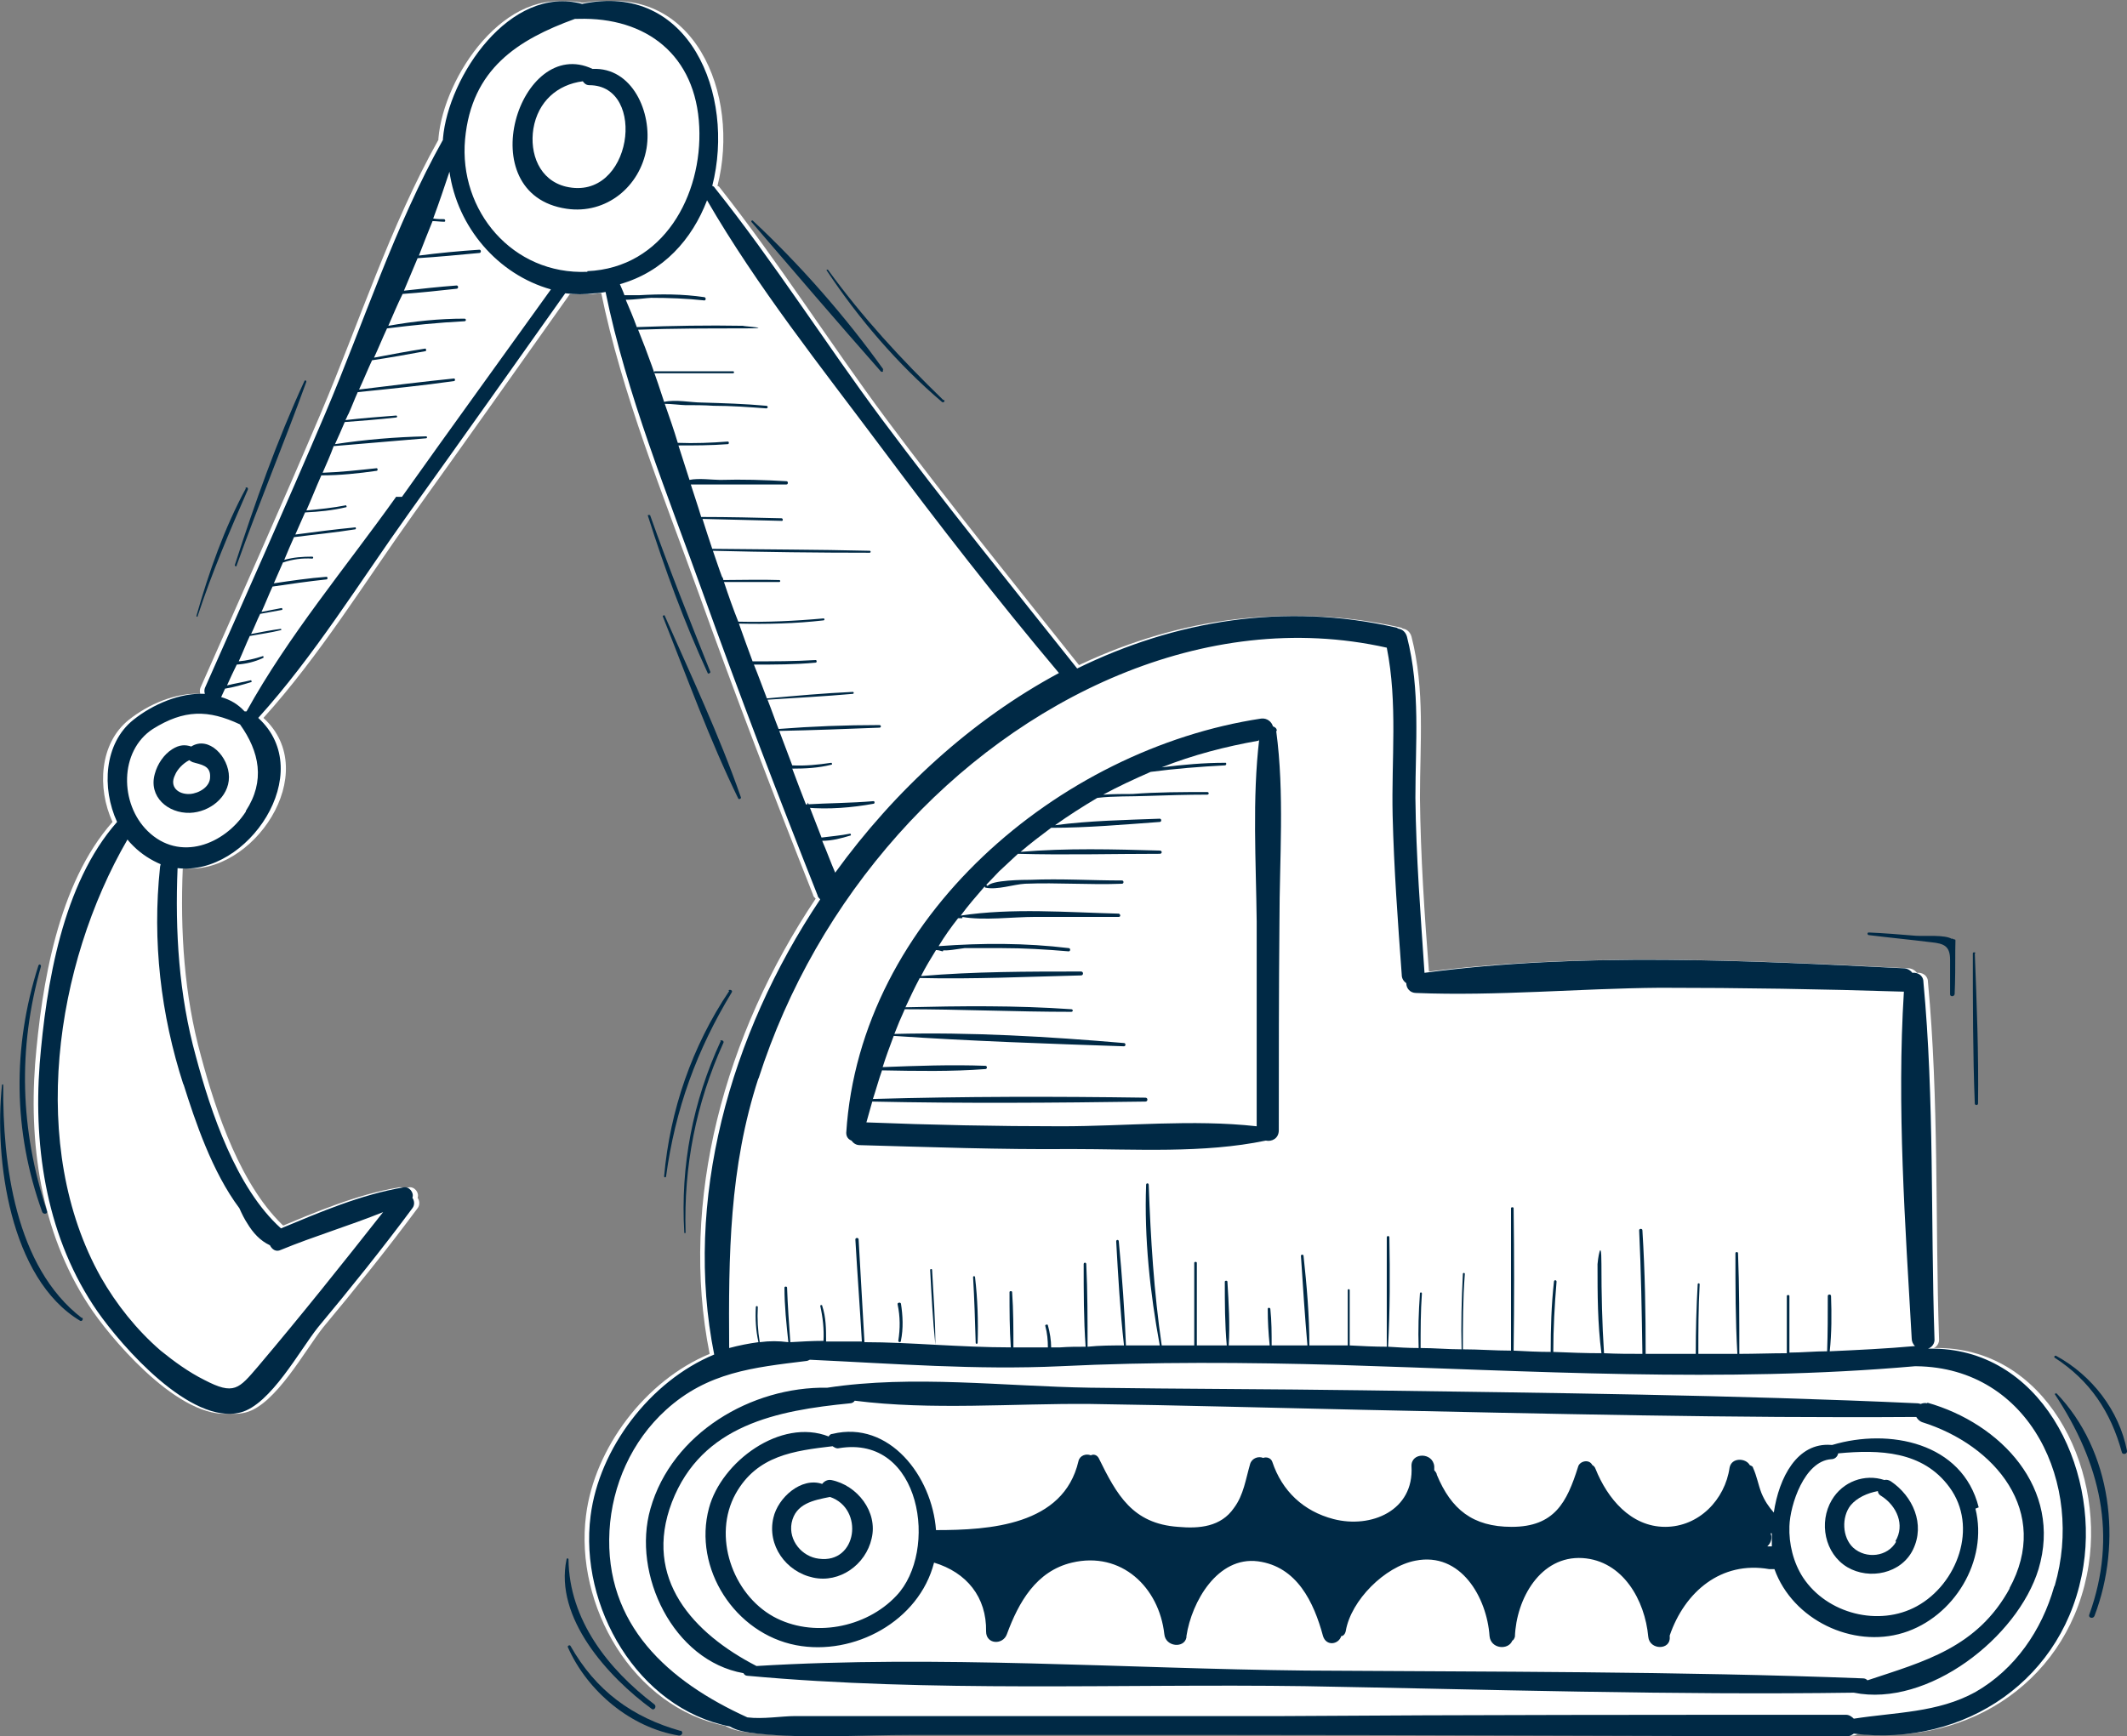 <?xml version="1.0" encoding="UTF-8"?>
<svg id="Ebene_1" data-name="Ebene 1" xmlns="http://www.w3.org/2000/svg" xmlns:xlink="http://www.w3.org/1999/xlink" version="1.1" viewBox="0 0 327 267">
  <rect x="0" y="0" width="327" height="267" fill="#808080" stroke="none"/>
  <defs>
    <style>
      .cls-1 {
        clip-path: url(#clippath);
      }

      .cls-2 {
        fill: none;
      }

      .cls-2, .cls-3, .cls-4 {
        stroke-width: 0px;
      }

      .cls-3 {
        fill: #002945;
      }

      .cls-4 {
        fill: #fff;
      }
    </style>
    <clipPath id="clippath">
      <rect class="cls-2" y="0" width="327" height="267"/>
    </clipPath>
  </defs>
  <g class="cls-1">
    <g>
      <path class="cls-4" d="M297.1,207.4c.6-.2,1.1-.8,1-1.6-.6-18.2,0-36.7-1.7-54.8,0-1-.9-1.5-1.7-1.4-.3-.4-.8-.7-1.4-.7-24-1.2-49.6-2.5-73.6.7-.7-8.9-1.3-17.9-1.4-26.9,0-8.4.8-16.6-1.3-24.8-.2-.7-.7-1.1-1.2-1.2-.2,0-.3-.2-.5-.2-17.1-3.9-33.9-1.1-49,6.3-10.1-12.7-20.3-25.3-30-38.3-8.7-11.7-16.6-24.2-25.6-35.6-.1-.2-.3-.3-.4-.3,3.6-14.1-3.6-31.5-20-28-11.1-3-20.6,11.2-21.4,20.7v.2c-7.4,13.2-12.2,28.2-18.1,42.1-6,14.1-12.3,28.2-18.5,42.2-.1.3-.1.6,0,.9-3.8-.2-8,1.6-11,4-4.5,3.6-4.9,10.5-2.5,15.7-8.4,9.5-10.9,25-11.9,37.2-1,13.3,1.2,27,8.9,38.1,3.7,5.3,14.3,17.5,22,15.5,4.6-1.2,9.1-9.6,11.9-13.1,5-6,9.9-12.1,14.5-18.3.4-.5.3-1.2,0-1.6.3-.8-.5-1.8-1.4-1.6-6.5,1.1-12.8,3.8-18.8,6.3-6.9-6.2-10.8-17.9-13.1-26.5-2.6-9.4-3.2-19.2-2.8-28.9,10.7,1.3,21.6-14.7,12.4-23.1,8.6-9.5,15.6-20.9,23.1-31.4,8.1-11.3,16.1-22.6,24.1-33.9,1.5.2,3,.2,4.5,0,.6,0,1.2-.1,1.7-.2,3.2,15.7,9.6,31.3,15,46.3,5.6,15.6,11.5,31,17.6,46.4,0,.2.2.4.4.6-14,20.9-21,46.5-16.3,70-9.9,4.1-17.7,14.5-19,24.8-1.8,13.9,7.2,29.6,21.4,32.4,1.2.7,2.6.9,4.3,1.1,7.7.8,15.8.2,23.5.2,16.2,0,32.3,0,48.5,0,31.8,0,63.6.2,95.5.2.4,0,.8-.2,1-.4,17.1,2.1,32.6-8.4,35.3-25.8,2.4-15.3-6.7-33.7-23.7-33.4h0Z"/>
      <path class="cls-4" d="M295.6,207.4c.6-.2,1.1-.8,1-1.6-.6-18.2,0-36.7-1.7-54.8,0-1-.9-1.5-1.7-1.4-.3-.4-.8-.7-1.4-.7-24-1.2-49.6-2.5-73.6.7-.7-8.9-1.3-17.9-1.4-26.9,0-8.4.8-16.6-1.3-24.8-.2-.7-.7-1.1-1.2-1.2-.2,0-.3-.2-.5-.2-17.1-3.9-33.9-1.1-49,6.3-10.1-12.7-20.3-25.3-30-38.3-8.7-11.7-16.6-24.2-25.6-35.6-.1-.2-.3-.3-.4-.3,3.6-14.1-3.6-31.5-20-28-11.1-3-20.6,11.2-21.4,20.7v.2c-7.4,13.2-12.2,28.2-18.1,42.1-6,14.1-12.3,28.2-18.5,42.2-.1.3-.1.6,0,.9-3.8-.2-8,1.6-11,4-4.5,3.6-4.9,10.5-2.5,15.7-8.4,9.5-10.9,25-11.9,37.2-1,13.3,1.2,27,8.9,38.1,3.7,5.3,14.3,17.5,22,15.5,4.6-1.2,9.1-9.6,11.9-13.1,5-6,9.9-12.1,14.5-18.3.4-.5.3-1.2,0-1.6.3-.8-.5-1.8-1.4-1.6-6.5,1.1-12.8,3.8-18.8,6.3-6.9-6.2-10.8-17.9-13.1-26.5-2.6-9.4-3.2-19.2-2.8-28.9,10.7,1.3,21.6-14.7,12.4-23.1,8.6-9.5,15.6-20.9,23.1-31.4,8.1-11.3,16.1-22.6,24.1-33.9,1.5.2,3,.2,4.5,0,.6,0,1.2-.1,1.7-.2,3.2,15.7,9.6,31.3,15,46.3,5.6,15.6,11.5,31,17.6,46.4,0,.2.2.4.4.6-14,20.9-21,46.5-16.3,70-9.9,4.1-17.7,14.5-19,24.8-1.8,13.9,7.2,29.6,21.4,32.4,1.2.7,2.6.9,4.3,1.1,7.7.8,15.8.2,23.5.2,16.2,0,32.3,0,48.5,0,31.8,0,63.7.2,95.5.2.4,0,.8-.2,1-.4,17.1,2.1,32.6-8.4,35.3-25.8,2.4-15.3-6.7-33.7-23.7-33.4h0Z"/>
      <path class="cls-3" d="M309,244.2c-5,9.2-13.2,11.3-21.9,14.2-.2-.2-.4-.3-.7-.3-28.5-1.1-57.2-1-85.7-1.2-27.9-.3-56.5-2.4-84.4-.7-9.7-5-17.5-13.4-13-25.2,4.6-11.9,16.2-14.1,27.4-15.2.3,0,.6-.2.7-.4,11.8,1.5,24.4.4,36.1.5,14,.2,28,.6,41.9.9,28.4.6,56.8,1.3,85.2,1.1.2.3.4.6.9.8,11.2,3.5,19.9,13.8,13.4,25.6M296.3,215.8c-.4-.1-.8,0-1,.1-.1,0-.3-.1-.5-.1-28.4-1.3-56.9-1.6-85.3-2-14-.2-28-.2-41.9-.4-13.2-.2-27.3-2-40.4,0-11.7-.2-23.9,7-27.2,18.6-2.9,10.1,3.5,23.4,14.3,25.3.1.2.3.4.6.4,28.3,2.6,57.3,1.2,85.7,1.6,28.1.5,56.3,1.4,84.4,1,11.4,2.3,25.2-8.5,28.4-19,3.7-12.4-5.8-22.4-17.1-25.6"/>
      <path class="cls-3" d="M294.7,247c-5.8,3.2-13.8,1.2-17.5-4.4-1.5-2.3-2.2-5.2-2.1-7.9.1-3.3,2.3-10,6.4-10.3.6,0,1-.4,1.1-.9,6.3-.6,13-.4,17.1,5.2,4.5,6.1,1.2,14.9-5,18.3M271.8,237.7c.5-.5.7-1.3.4-1.9,0,0,.2,0,.2,0,0,.7,0,1.4,0,2-.2,0-.5,0-.7,0ZM137.8,245.4c-4.7,5-12.9,6.5-18.9,3.2-6.3-3.5-9.4-12.4-5.8-18.9,3.3-5.9,9-6.6,14.9-7.3.3.2.6.4,1,.3,12.7-2.1,15.3,15.9,8.8,22.7M304.2,231.8c-2.5-10-13.8-12.2-22.5-9.6,0,0-.1,0-.2,0-5.2-.4-8,5-8.8,10.4-.8-.9-1.4-1.8-1.9-3-.5-1.3-.7-2.6-1.3-3.9,0-.2-.3-.3-.5-.4-.6-1.1-2.8-1.2-3.1.4-.7,4.9-4.7,9.1-9.9,9.1-5.3,0-8.9-4.4-10.7-8.9-.1-.3-.3-.5-.5-.6-.5-1-2-.6-2.2.3-1.7,5.4-3.6,9.2-10.2,9.2-6,0-9.3-2.7-11.5-8,0-.2-.2-.5-.4-.7v-.6c-.2-2.2-3.6-2.2-3.5,0,.4,6.8-6.2,9.6-12,8.1-4.6-1.2-7.9-4.3-9.4-8.8-.2-.6-.9-.8-1.4-.6-.7-.3-1.7,0-2,.9-.7,2.4-1,4.8-2.5,6.8-2,2.9-5.3,3.2-8.6,2.9-7-.5-9.4-4.9-12.2-10.6-.3-.5-.8-.6-1.2-.4-.7-.3-1.7,0-1.9.9-2.3,9.9-13.7,10.6-21.9,10.6-.6-8.3-7.2-16.9-15.9-14.8-.3,0-.5.2-.6.4-7.4-2.9-16.5,3.9-18.4,11-2.5,9.3,4,19.3,13.4,21.1,8.9,1.7,18.9-3.7,21.2-12.7,5,1.5,8.1,5.3,8,10.6,0,2,2.6,2.1,3.2.4,1.8-4.9,4.5-9.7,10-11,7.6-1.8,13.4,3.8,14.2,11,.2,2,3.1,2.2,3.4.5,0,0,0-.1,0-.2.8-5.3,4.8-12.3,11-11.5,6,.8,8.6,6.3,10,11.5.5,1.6,2.4,1.3,2.8,0,.3,0,.6-.3.7-.8.8-4.7,6-9.9,10.7-10.8,7-1.4,11,5.7,11.4,11.6.2,2,2.9,2.2,3.5.7.2-.1.3-.3.4-.6.2-5.8,3.9-12.5,10.4-12.1,6.2.4,9.6,6.5,10.1,12.1.2,2.1,3.5,2.1,3.3,0,0,0,0-.1,0-.2,2.3-6.7,7.9-11.5,15.3-10.2.3,0,.6,0,.8,0,0,0,0,0,0,0,2.8,7.8,12,12.2,19.8,9.8,7.8-2.4,13.1-11.1,11.1-19.1"/>
      <path class="cls-3" d="M291.5,237.1c-1.3,2.3-4.6,2.7-6.6.9-1.7-1.6-1.8-4.7-.4-6.5,1-1.2,2.6-1.9,4.2-2.2,0,.3.2.6.6.8,2.3,1.5,3.6,4.4,2.1,6.9M290.7,227.8c-.3-.2-.7-.3-1-.2-3-1-6.4.2-8.1,3.1-2,3.4-1.1,8.2,2.4,10.3,3.4,2,8.3,1,10.1-2.7,1.9-3.9,0-8.2-3.4-10.5"/>
      <path class="cls-3" d="M125.9,239.7c-2.6-.3-4.7-2.8-4.2-5.5.6-3,3.4-3.5,5.9-4,5.3,1.8,4.2,10.3-1.7,9.5M127.8,227.6c-.6-.1-1.1.2-1.4.6-3.2-1.1-6.8,2.1-7.5,5.2-1,4.2,1.9,8.3,6.1,9.2,4.1.9,8.1-2,9-6,1-4.1-2.2-8.2-6.2-9Z"/>
      <path class="cls-3" d="M193.7,113.5c-.2,0-.3.2-.5.2,0,0,0,.2,0,.1l.4-.2c-1.1,9.2-.5,18.9-.4,28.1,0,10.5,0,21,0,31.5-9.8-1.1-20.2,0-30,0-10,0-20-.2-30-.6.3-1.1.6-2.1.9-3.2,14,.3,28,.2,42,0,.4,0,.4-.6,0-.6-13.9-.2-27.9-.2-41.9.2.5-1.5.9-3,1.4-4.4,5.3.1,10.7.2,15.9-.2.3,0,.3-.5,0-.5-5.2-.2-10.6,0-15.8.2.5-1.6,1.1-3.2,1.7-4.8,11.8.8,23.6,1.2,35.4,1.6.3,0,.3-.5,0-.5-11.7-1-23.6-1.7-35.3-1.4.5-1.3,1-2.5,1.6-3.8,8.5,0,17.1.4,25.6.4.3,0,.3-.4,0-.4-8.5-.6-17-.5-25.5-.3.7-1.5,1.4-3,2.2-4.5,8.2.2,16.6-.2,24.8-.4.4,0,.4-.6,0-.6-8.2,0-16.5,0-24.6.7.7-1.4,1.5-2.7,2.3-4,.3,0,.7.1,1,.2.1,0,.2-.2,0-.2.4.2,2.6-.2,3.4-.3,1.9,0,3.7,0,5.6,0,3.5,0,6.9.2,10.4.5.3,0,.3-.5,0-.5-6.6-.8-13.3-.8-20-.3.9-1.5,1.9-2.9,3-4.3.2,0,.4,0,.6,0,.1,0,.1-.2,0-.2,3.4.6,7.7,0,11.3,0s8.5,0,12.8,0c.3,0,.3-.4,0-.5-7.9-.2-16.4-.9-24.3.3,1.1-1.5,2.4-3,3.7-4.5,0,0,0,.2.1.2,1.8.4,4.3-.5,6.1-.6,5-.2,9.9.2,14.9,0,.3,0,.3-.5,0-.5-4.7,0-9.4-.3-14.1-.1-.8,0-6.1,0-6.6,1,0-.1,0-.2-.2-.2.7-.7,1.3-1.4,2-2.1,1-.9,1.9-1.8,2.9-2.7,7.2.2,14.6,0,21.8,0,.4,0,.4-.5,0-.5-7.1-.2-14.3-.4-21.4.2,1.5-1.3,3.1-2.5,4.7-3.7,5.6,0,11.2-.5,16.7-.9.3,0,.3-.5,0-.5-5.3.2-10.8.3-16.1,1,2.1-1.5,4.3-2.9,6.5-4.2,2.5-.3,5.3-.2,7.6-.3,3.1-.1,6.2-.2,9.3-.2.3,0,.3-.4,0-.4-3.8,0-7.7,0-11.5.3-1.2,0-2.9,0-4.5.1,2.4-1.3,4.8-2.4,7.3-3.5,3.8-.5,7.6-.8,11.4-1,.3,0,.3-.5,0-.4-3.2,0-6.5.3-9.7.7,4.8-1.9,9.8-3.2,14.9-4.1h0M196.3,112.4c0-.4-.3-.6-.6-.7-.2-.7-.9-1.3-1.8-1.2-31.1,4.7-61.7,30.6-63.8,63.7,0,.6.3,1,.8,1.2.3.4.7.7,1.3.7,10.8.3,21.7.7,32.5.6,9.8,0,20.3.7,29.9-1.3.9.2,2-.3,2-1.6,0-10.7,0-21.3.1-32,0-9.7.8-19.8-.5-29.4"/>
      <path class="cls-3" d="M315.8,244c-1.9,6.7-6,12.7-12.1,16.2-5.8,3.2-12.3,3.1-18.7,4.1-.3-.3-.7-.6-1.2-.6-28.9,0-57.8,0-86.7.2-14.2,0-28.4,0-42.6,0-6.9,0-13.7,0-20.6,0-3.9,0-7.8,0-11.7,0-2,0-4.9.5-7.3.2h0c-12.1-5.5-22-14.2-21.2-28.7.4-7,3.4-13.8,8.7-18.6,6.4-5.8,13.4-6.5,21.5-7.5.2,0,.4-.1.6-.2,12.9.6,25.6,1.6,38.5,1,14.3-.7,28.5-.6,42.8-.2,29.5.9,59.1,2.8,88.6.2,0,0,.2,0,.2,0,17.6.2,25.8,18.3,21.3,33.7ZM116.6,165.9c4.5-14,11.8-26.7,21.5-37.6,18.5-20.8,47-35,75.1-28.7,1.7,8.5.7,17.2.9,25.8.2,8.2.8,16.3,1.4,24.5,0,.6.3,1,.7,1.3,0,.8.6,1.5,1.5,1.5,12.4.5,25-.7,37.5-.8,12.5,0,25,.2,37.5.6h0c-1.1,17.6.2,35.8,1.2,53.3,0,.5.2.9.5,1.2-4.4.4-8.7.6-13.1.8.3-2.8.3-5.7.2-8.5,0-.3-.5-.3-.5,0,0,2.9,0,5.7-.1,8.5-1.9,0-3.9.2-5.8.2,0-2.9,0-5.8,0-8.7,0-.2-.4-.2-.4,0,0,2.9,0,5.8,0,8.8-2.4,0-4.9.1-7.3.1,0,0,0,0,0,0,0-5.2,0-10.3-.2-15.5,0-.2-.4-.2-.4,0,0,5.2,0,10.3.3,15.5,0,0,0,0,0,0-2,0-4,0-6,0,0-3.6,0-7.1.2-10.7,0-.2-.3-.2-.3,0-.2,3.5-.3,7.1-.3,10.7-2.6,0-5.1,0-7.7,0,0-6.3-.1-12.6-.5-19,0-.3-.5-.3-.5,0,.3,6.3.4,12.6.5,19-2,0-3.9,0-5.9-.1-.3-4.6-.4-9.1-.4-13.7s-.6-.4-.6,0c0,4.6,0,9.1.6,13.7-2.5,0-4.9-.1-7.4-.2,0-3.6.2-7.2.5-10.8,0-.3-.4-.3-.4,0-.4,3.6-.5,7.2-.5,10.8-1.9,0-3.8-.1-5.7-.2.1-7.3.1-14.6,0-21.9,0-.2-.4-.2-.4,0,0,7.3,0,14.6,0,21.9-2.5,0-4.9-.2-7.4-.2,0-3.9,0-7.7.3-11.6,0-.2-.3-.2-.3,0-.2,3.9-.3,7.7-.2,11.6-2.1,0-4.2-.2-6.3-.2,0-2.8,0-5.6.2-8.4,0-.2-.3-.2-.3,0-.2,2.8-.3,5.6-.2,8.4-1.6,0-3.2-.1-4.7-.2.3-5.6.3-11.2.2-16.8,0-.3-.4-.3-.4,0,0,5.6,0,11.2,0,16.8-1.9,0-3.8-.1-5.7-.2,0-2.8,0-5.7,0-8.5,0-.2-.3-.2-.3,0,0,2.8,0,5.7,0,8.5-.5,0-.9,0-1.3,0-1.5,0-3.1,0-4.6,0,0-4.6-.4-9.2-.9-13.8,0-.2-.4-.2-.4,0,.3,4.6.6,9.2,1,13.8-1.8,0-3.7,0-5.5,0,0-1.9,0-3.7-.2-5.6,0-.2-.4-.3-.4,0,0,1.9.1,3.7.3,5.6-2.1,0-4.2,0-6.3,0,.2-3.2,0-6.5-.2-9.8,0-.2-.4-.2-.4,0,0,3.2,0,6.5.3,9.8h-4.6c0-4.2,0-8.5,0-12.7,0-.2-.4-.2-.4,0,0,4.2,0,8.5,0,12.7-1.7,0-3.3,0-5,0-1.2-8.2-1.7-16.4-2-24.7,0-.3-.4-.3-.4,0-.3,8.2.6,16.6,2.1,24.7-1.7,0-3.5,0-5.2,0-.2-5.3-.6-10.7-1.1-16,0-.3-.4-.3-.4,0,.3,5.3.6,10.7,1.2,16-1.8,0-3.7,0-5.6.2,0-4.2,0-8.5-.2-12.7,0-.3-.4-.3-.4,0,0,4.2,0,8.5.3,12.7-1.3,0-2.6,0-3.9.1-.5,0-.9,0-1.4,0,0-1.1-.2-2.3-.5-3.4,0-.2-.5-.1-.4.1.3,1.1.4,2.2.4,3.3-1.8,0-3.5,0-5.3,0,0-2.8,0-5.7-.2-8.5,0-.2-.4-.2-.4,0,0,2.8,0,5.7.2,8.5-3.9,0-7.7-.2-11.6-.4,0-3.9-.3-7.7-.5-11.5,0-.2-.3-.2-.3,0,.2,3.8.4,7.7.8,11.5-3.7-.2-7.3-.4-10.9-.4-.3-5.2-.6-10.5-.9-15.8,0-.3-.5-.3-.5,0,.3,5.2.7,10.5,1,15.7-1.8,0-3.7,0-5.5,0,0-1.9,0-3.7-.6-5.5,0-.2-.3-.1-.3,0,.4,1.8.6,3.6.5,5.4-1.7,0-3.4.1-5.1.2-.2-2.8-.4-5.6-.5-8.4,0-.2-.4-.2-.4,0,0,2.8.3,5.6.6,8.4-1.5-.2-2.9-.2-4.4,0-.3-1.8-.4-3.6-.3-5.4,0-.2-.3-.2-.3,0-.1,1.8,0,3.6.4,5.4-1.5.2-3,.5-4.5.9-.1-14.2,0-27.7,4.5-41.5ZM124,124.2c3.4.3,7,0,10.3-.6.2,0,.2-.4,0-.4-3.5.3-7,.3-10.4.5-.7-1.8-1.4-3.6-2.1-5.5,2,0,4-.1,6-.6.2,0,.1-.3,0-.3-2,.3-4,.5-6,.4-.7-1.8-1.3-3.5-2-5.3,5.1-.1,10.3-.3,15.4-.5.3,0,.3-.4,0-.4-5.2,0-10.4.2-15.5.6-.6-1.5-1.1-3-1.7-4.5,4.4-.3,8.7-.5,13.1-.9.2,0,.2-.3,0-.3-4.4.2-8.8.6-13.2,1-.7-1.8-1.3-3.5-2-5.2,3.2,0,6.3,0,9.5-.3.2,0,.2-.4,0-.4-3.2.2-6.4.2-9.7.2-.7-1.9-1.4-3.8-2.1-5.8,4.3.1,8.7,0,13-.5.2,0,.2-.3,0-.3-4.4.4-8.7.6-13.1.5-.8-2-1.5-4-2.2-6.1,2.8,0,5.7,0,8.5,0,.2,0,.2-.3,0-.3-2.9-.1-5.7,0-8.6,0,0-.2-.1-.4-.2-.5-.5-1.3-.9-2.6-1.4-4,8,.2,16.1.3,24.1.3.2,0,.2-.3,0-.3-8.1-.2-16.2-.2-24.2-.3-.5-1.5-1-3-1.5-4.6,4.1.1,8.2.2,12.2.3.2,0,.2-.3,0-.4-4.1-.1-8.2-.2-12.4-.2-.5-1.7-1.1-3.4-1.6-5,3.1,0,13.5,0,14.7,0,.3,0,.3-.5,0-.5-3.4-.2-6.8-.3-10.2-.2-1.1,0-3.3-.3-4.7,0-.6-1.8-1.1-3.5-1.7-5.3,2.5,0,5,0,7.6-.2.2,0,.2-.4,0-.4-2.6.2-5.1.3-7.7.2-.6-2-1.3-4-2-6,1,0,2.6.2,3.1.2,1.5,0,2.9,0,4.4.1,2.7,0,5.4.2,8.1.4.3,0,.3-.4,0-.4-3.3-.3-6.6-.4-10-.5-1.5,0-3.9-.5-5.7-.1-1.2-3.7-2.5-7.4-4-11.1,5.4-.2,10.8-.2,16.1-.2s.2-.3,0-.4c-5.4-.1-10.8,0-16.3.2-.5-1.4-1.1-2.8-1.7-4.2,1.3,0,3.4-.3,3.9-.3,2.7,0,5.4.1,8.2.4.2,0,.3-.4,0-.5-3.4-.5-6.7-.5-10.1-.3-.5,0-1.5,0-2.2,0-.2-.6-.5-1.2-.7-1.7,6.7-1.9,11.1-6.9,13.4-12.9,7.7,13.3,17.5,25.6,26.7,37.9,8.8,11.8,17.9,23.5,27.4,34.8-13.4,7.2-25.2,18-34.4,30.7-.7-1.6-1.3-3.3-2-4.9,1.5,0,3-.4,4.3-.8.2,0,.1-.3,0-.3-1.5.3-2.9.4-4.4.6-.7-1.8-1.4-3.6-2.1-5.4M90.3,41.8c-11.5.5-19.8-9.4-18.8-20.4,1-10.8,8.1-15.3,16.9-18.5.1,0,.3,0,.5,0,10.5-.3,18.1,5.6,18.6,16.6.5,10.5-5.5,21.7-17.2,22.2M60.9,76.4c-7.7,10.8-16.6,21.4-23,33-.1,0-.2,0-.3,0-1-1.1-2.2-1.8-3.6-2.2.2-.4.4-.9.6-1.3,1.3-.2,2.7-.6,4-1,.2,0,0-.3,0-.3-1.2.3-2.5.5-3.7.8.5-1.1,1-2.2,1.5-3.2,1.4-.1,2.7-.4,4-1,.2,0,.1-.4,0-.3-1.2.4-2.5.7-3.7.8.6-1.3,1.1-2.6,1.7-3.9,1.6-.3,3.2-.5,4.8-.9.1,0,0-.2,0-.2-1.5.2-3.1.5-4.6.8.5-1,.9-2.1,1.4-3.1,1.1-.2,2.2-.4,3.3-.6.2,0,.1-.3,0-.3-1,.2-2.1.4-3.1.6.6-1.3,1.1-2.6,1.7-3.9,2.7-.4,5.5-.8,8.3-1.1.2,0,.2-.4,0-.4-2.7.2-5.4.6-8.1,1,.5-1.1.9-2.1,1.4-3.2,1.5-.5,3-.7,4.5-.6.2,0,.2-.3,0-.3-1.5,0-2.9.1-4.3.5.5-1.2,1-2.4,1.5-3.5,3.1-.4,6.3-.7,9.4-1.2.2,0,.1-.4,0-.3-3.1.3-6.2.7-9.2,1.1.5-1.1,1-2.3,1.5-3.4,2.1-.1,4.2-.3,6.3-.8.2,0,0-.3,0-.3-2,.4-4.1.6-6.1.8.8-1.8,1.5-3.6,2.3-5.4,2.9,0,5.7-.3,8.5-.7.2,0,.2-.4,0-.4-2.8.3-5.5.6-8.3.7.6-1.4,1.2-2.7,1.7-4.1,4.7-.4,9.5-.8,14.2-1.2.2,0,.2-.3,0-.3-4.7.1-9.4.5-14,1.2.5-1.1,1-2.2,1.5-3.4,2.6-.2,5.3-.4,7.9-.7.2,0,.2-.3,0-.3-2.6.2-5.2.4-7.8.7.2-.3.3-.7.5-1,.5-1.1.9-2.2,1.4-3.3,4.9-.5,9.9-1,14.8-1.7.2,0,.2-.4,0-.4-4.9.5-9.7,1.1-14.6,1.7.7-1.5,1.3-3,2-4.5,2.7-.4,5.5-.9,8.2-1.4.2,0,.1-.4,0-.4-2.6.4-5.3.9-7.9,1.4.7-1.5,1.3-3,2-4.5,4-.5,7.9-.9,11.9-1.1.3,0,.3-.4,0-.4-3.9,0-7.8.4-11.7,1.1.7-1.6,1.4-3.3,2.2-4.9,2.8-.2,5.6-.5,8.3-.8.3,0,.3-.5,0-.5-2.7.2-5.4.5-8.1.8.7-1.7,1.4-3.3,2.1-5,3.2-.2,6.3-.5,9.5-.8.3,0,.3-.5,0-.5-3.1.2-6.2.5-9.3.9.7-1.8,1.4-3.6,2.1-5.3.6,0,1.2.1,1.8.1.2,0,.2-.3,0-.4-.6,0-1.1,0-1.7-.1.9-2.4,1.7-4.8,2.5-7.2,1.2,8.5,7.4,15.8,15.6,18.1-7.6,10.6-15.3,21.2-22.9,31.9M37.8,124.8c-3.3,5.1-10.2,7.8-15.1,3-4.3-4.2-4.4-12.3.8-15.7,4.8-3,8.5-3,13.4-.7,3,4.2,3.9,8.7.9,13.3ZM28.2,166.7c1.8,5.7,4.4,13.5,8.6,19.1.4.9.8,1.7,1.2,2.3.9,1.5,2,2.7,3.5,3.4.3.6.9,1.1,1.7.7,5.1-2.1,10.5-3.7,15.7-5.8-6.3,8-12.6,15.9-19.2,23.7-3,3.5-3.7,4.5-8.3,2.1-2.4-1.2-4.6-2.8-6.7-4.5-3.7-3.2-6.8-7.1-9.2-11.3-11.2-20-7.1-48,4.1-67.3.3.4.6.7.9,1,1.3,1.3,2.8,2.2,4.2,2.8,0,.1-.1.3-.1.5-1.2,11.3.1,22.6,3.6,33.4M296.4,207.4c.6-.2,1.1-.8,1-1.6-.6-18.2,0-36.7-1.7-54.8,0-1-.9-1.5-1.7-1.4-.3-.4-.8-.7-1.4-.7-24-1.2-49.6-2.5-73.6.7-.6-8.9-1.3-17.9-1.4-26.9,0-8.4.8-16.6-1.3-24.8-.2-.7-.7-1.1-1.2-1.2-.2,0-.3-.2-.5-.2-17.1-3.9-33.9-1.1-49,6.3-10.1-12.7-20.3-25.3-30-38.3-8.7-11.7-16.6-24.2-25.7-35.6-.1-.2-.3-.3-.4-.3,3.6-14.1-3.6-31.5-20-28-11.1-3-20.6,11.2-21.4,20.7v.2c-7.4,13.2-12.2,28.2-18.1,42.1-6,14.1-12.3,28.2-18.5,42.2-.1.3-.1.6,0,.9-3.8-.2-8,1.6-11,4-4.5,3.6-4.9,10.5-2.5,15.7-8.4,9.5-10.9,25-11.9,37.2-1,13.3,1.2,27,8.9,38.1,3.7,5.3,14.3,17.5,22,15.5,4.6-1.2,9.1-9.6,11.9-13.1,5-6,9.9-12.1,14.5-18.3.4-.5.3-1.2,0-1.6.3-.8-.5-1.8-1.4-1.6-6.5,1.1-12.8,3.8-18.8,6.3-6.9-6.2-10.8-17.9-13.1-26.5-2.6-9.4-3.2-19.2-2.8-28.9,10.7,1.3,21.6-14.7,12.4-23.1,8.6-9.5,15.6-20.9,23.1-31.4,8.1-11.3,16.1-22.6,24.1-33.9,1.5.2,3,.2,4.5,0,.6,0,1.2-.1,1.7-.2,3.2,15.7,9.6,31.3,15,46.4,5.6,15.6,11.5,31,17.6,46.4,0,.2.2.4.4.6-14,20.9-21,46.5-16.3,70-9.9,4.1-17.7,14.5-19,24.8-1.8,13.9,7.2,29.6,21.4,32.4,1.2.7,2.6.9,4.3,1.1,7.7.8,15.8.2,23.5.2,16.2,0,32.3,0,48.5,0,31.8,0,63.7.2,95.5.2.4,0,.7-.2,1-.4,17.1,2.1,32.6-8.4,35.3-25.8,2.4-15.3-6.7-33.7-23.7-33.4"/>
      <path class="cls-3" d="M87,28.7c-4.1-1-5.6-5.1-5-8.9.7-4.2,3.7-6.8,7.6-7.3.2.3.5.6,1,.6,9,0,6.6,18-3.6,15.6ZM91.1,10.6c-11.2-5.3-19,19.3-4,21.5,6.1.9,11.3-3.4,12.3-9.3.9-5.5-2.2-12.5-8.3-12.2Z"/>
      <path class="cls-3" d="M29.2,122.1c-1.8.1-3.2-1.1-2.3-2.9.3-.8,1.2-1.8,2.2-2.3.1.1.3.2.5.3,1.3.4,2.8.5,2.7,2.3,0,1.5-1.7,2.5-3.1,2.6M29.4,114.8c-.9-.3-1.8-.3-2.9.4-1.3.8-2.3,2.3-2.7,3.8-1,3.5,2,6.1,5.4,6,3-.1,6-2.4,6-5.5s-3.1-6.4-5.8-4.7"/>
      <path class="cls-3" d="M112.7,57.1c-4,0-8,0-12,0-.2,0-.2.3,0,.3,4,0,8,0,12,0,.2,0,.2-.3,0-.3Z"/>
      <path class="cls-3" d="M138.5,200.5c0-.3-.6-.2-.5.1.4,1.9.4,3.7.1,5.6,0,.2.4.3.4,0,.4-1.9.3-3.9,0-5.8"/>
      <path class="cls-3" d="M149.9,196.4c0-.2-.3-.2-.3,0,.2,3.4.3,6.7.4,10.1,0,.2.3.2.3,0,.1-3.4,0-6.7-.4-10.1Z"/>
      <path class="cls-3" d="M100.6,262.1c-7.1-5.4-13.1-13-13.2-22.3,0-.2-.3-.2-.3,0-1.9,9,6.4,18.1,13.1,23,.4.3.8-.4.4-.7"/>
      <path class="cls-3" d="M104.7,266.2c-7.5-2.1-13.1-6.2-17-13.1-.1-.2-.5,0-.4.2,3,6.8,9.7,12.4,17.1,13.6.5,0,.7-.6.2-.8"/>
      <path class="cls-3" d="M316.1,214.3c0,0-.3,0-.2.1,7,10.6,9.7,21.7,5.3,33.9-.2.5.6.7.8.2,4.3-11.3,2.7-25.4-5.9-34.3"/>
      <path class="cls-3" d="M316.1,208.5c-.2-.1-.4.2-.2.3,5.4,3.5,8.6,8.3,10.3,14.5.1.5.9.3.8-.2-1.2-6.2-5.4-11.6-10.9-14.6Z"/>
      <path class="cls-3" d="M300.1,144.4c-1.1-.7-4.2-.4-5.6-.5-2.4-.2-4.8-.4-7.2-.5-.3,0-.2.4,0,.4,3.2.4,6.4.7,9.6,1.1,2,.2,2.9.6,2.9,2.7,0,1.8,0,3.6,0,5.3,0,.4.6.4.7,0,.1-2.2.1-4.5.1-6.8s.2-1.3-.5-1.8"/>
      <path class="cls-3" d="M303.7,146.6c0-.2-.4-.2-.4,0,0,7.7,0,15.4.3,23.1,0,.3.5.3.5,0,.1-7.7-.2-15.4-.5-23.1"/>
      <path class="cls-3" d="M2.8,162.5s0,0,0,0v1.7s0,0,0,0v-1.7Z"/>
      <path class="cls-3" d="M6.3,148.6c0-.3-.3-.4-.4-.1-4,12.5-3.9,25.5.6,37.9.2.4.9.3.7-.2-4.1-12.5-4.5-24.9-.9-37.6Z"/>
      <path class="cls-3" d="M12.6,202.7C2.3,194.8.4,178.9.5,166.9c0-.2-.2-.2-.2,0-1.2,11.3,1.2,29.7,12,36.2.3.2.6-.3.3-.5"/>
      <path class="cls-3" d="M46.8,58.6c-4.2,9.1-7.6,18.7-10.7,28.3,0,.2.3.3.3,0,3.4-9.5,7.3-18.8,10.7-28.2,0-.2-.2-.3-.3-.1"/>
      <path class="cls-3" d="M37.8,75.1c-3.3,6.1-5.7,12.9-7.6,19.6,0,.2.2.2.2,0,2.2-6.7,4.9-13,7.7-19.4.1-.3-.2-.5-.4-.2Z"/>
      <path class="cls-3" d="M135.8,56.8c-5.8-8.1-12.8-16.1-20.1-22.9-.1,0-.2,0-.2.2,6.6,7.7,13.2,15.4,19.9,23,.2.2.5,0,.3-.2Z"/>
      <path class="cls-3" d="M145,61.5c-6.5-6.3-12.4-12.7-17.7-20-.1-.1-.3,0-.2.1,4.9,7.4,10.9,14.4,17.7,20.2.2.2.6-.1.3-.3"/>
      <path class="cls-3" d="M99.9,79.3c0-.2-.4-.1-.3,0,2.6,8.2,5.6,16.4,9.2,24.2,0,.2.5,0,.4-.2-3.2-8-6.4-16-9.3-24.2"/>
      <path class="cls-3" d="M102.2,94.7c0-.2-.4,0-.3.1,3.7,9.3,7.2,19,11.6,28,.1.2.5,0,.4-.2-3.3-9.5-7.7-18.8-11.7-27.9Z"/>
      <path class="cls-3" d="M110.8,160.1c-4.3,9.3-6.2,19.2-5.6,29.4,0,.2.2.2.2,0-.3-10.2,1.6-19.8,5.8-29.1.2-.3-.3-.6-.5-.3Z"/>
      <path class="cls-3" d="M112.1,152.4c-5.7,8.5-9.1,18.3-10,28.5,0,.2.3.2.3,0,1.4-10.3,4.7-19.4,10.1-28.3.2-.3-.3-.5-.5-.3Z"/>
    </g>
  </g>
</svg>
